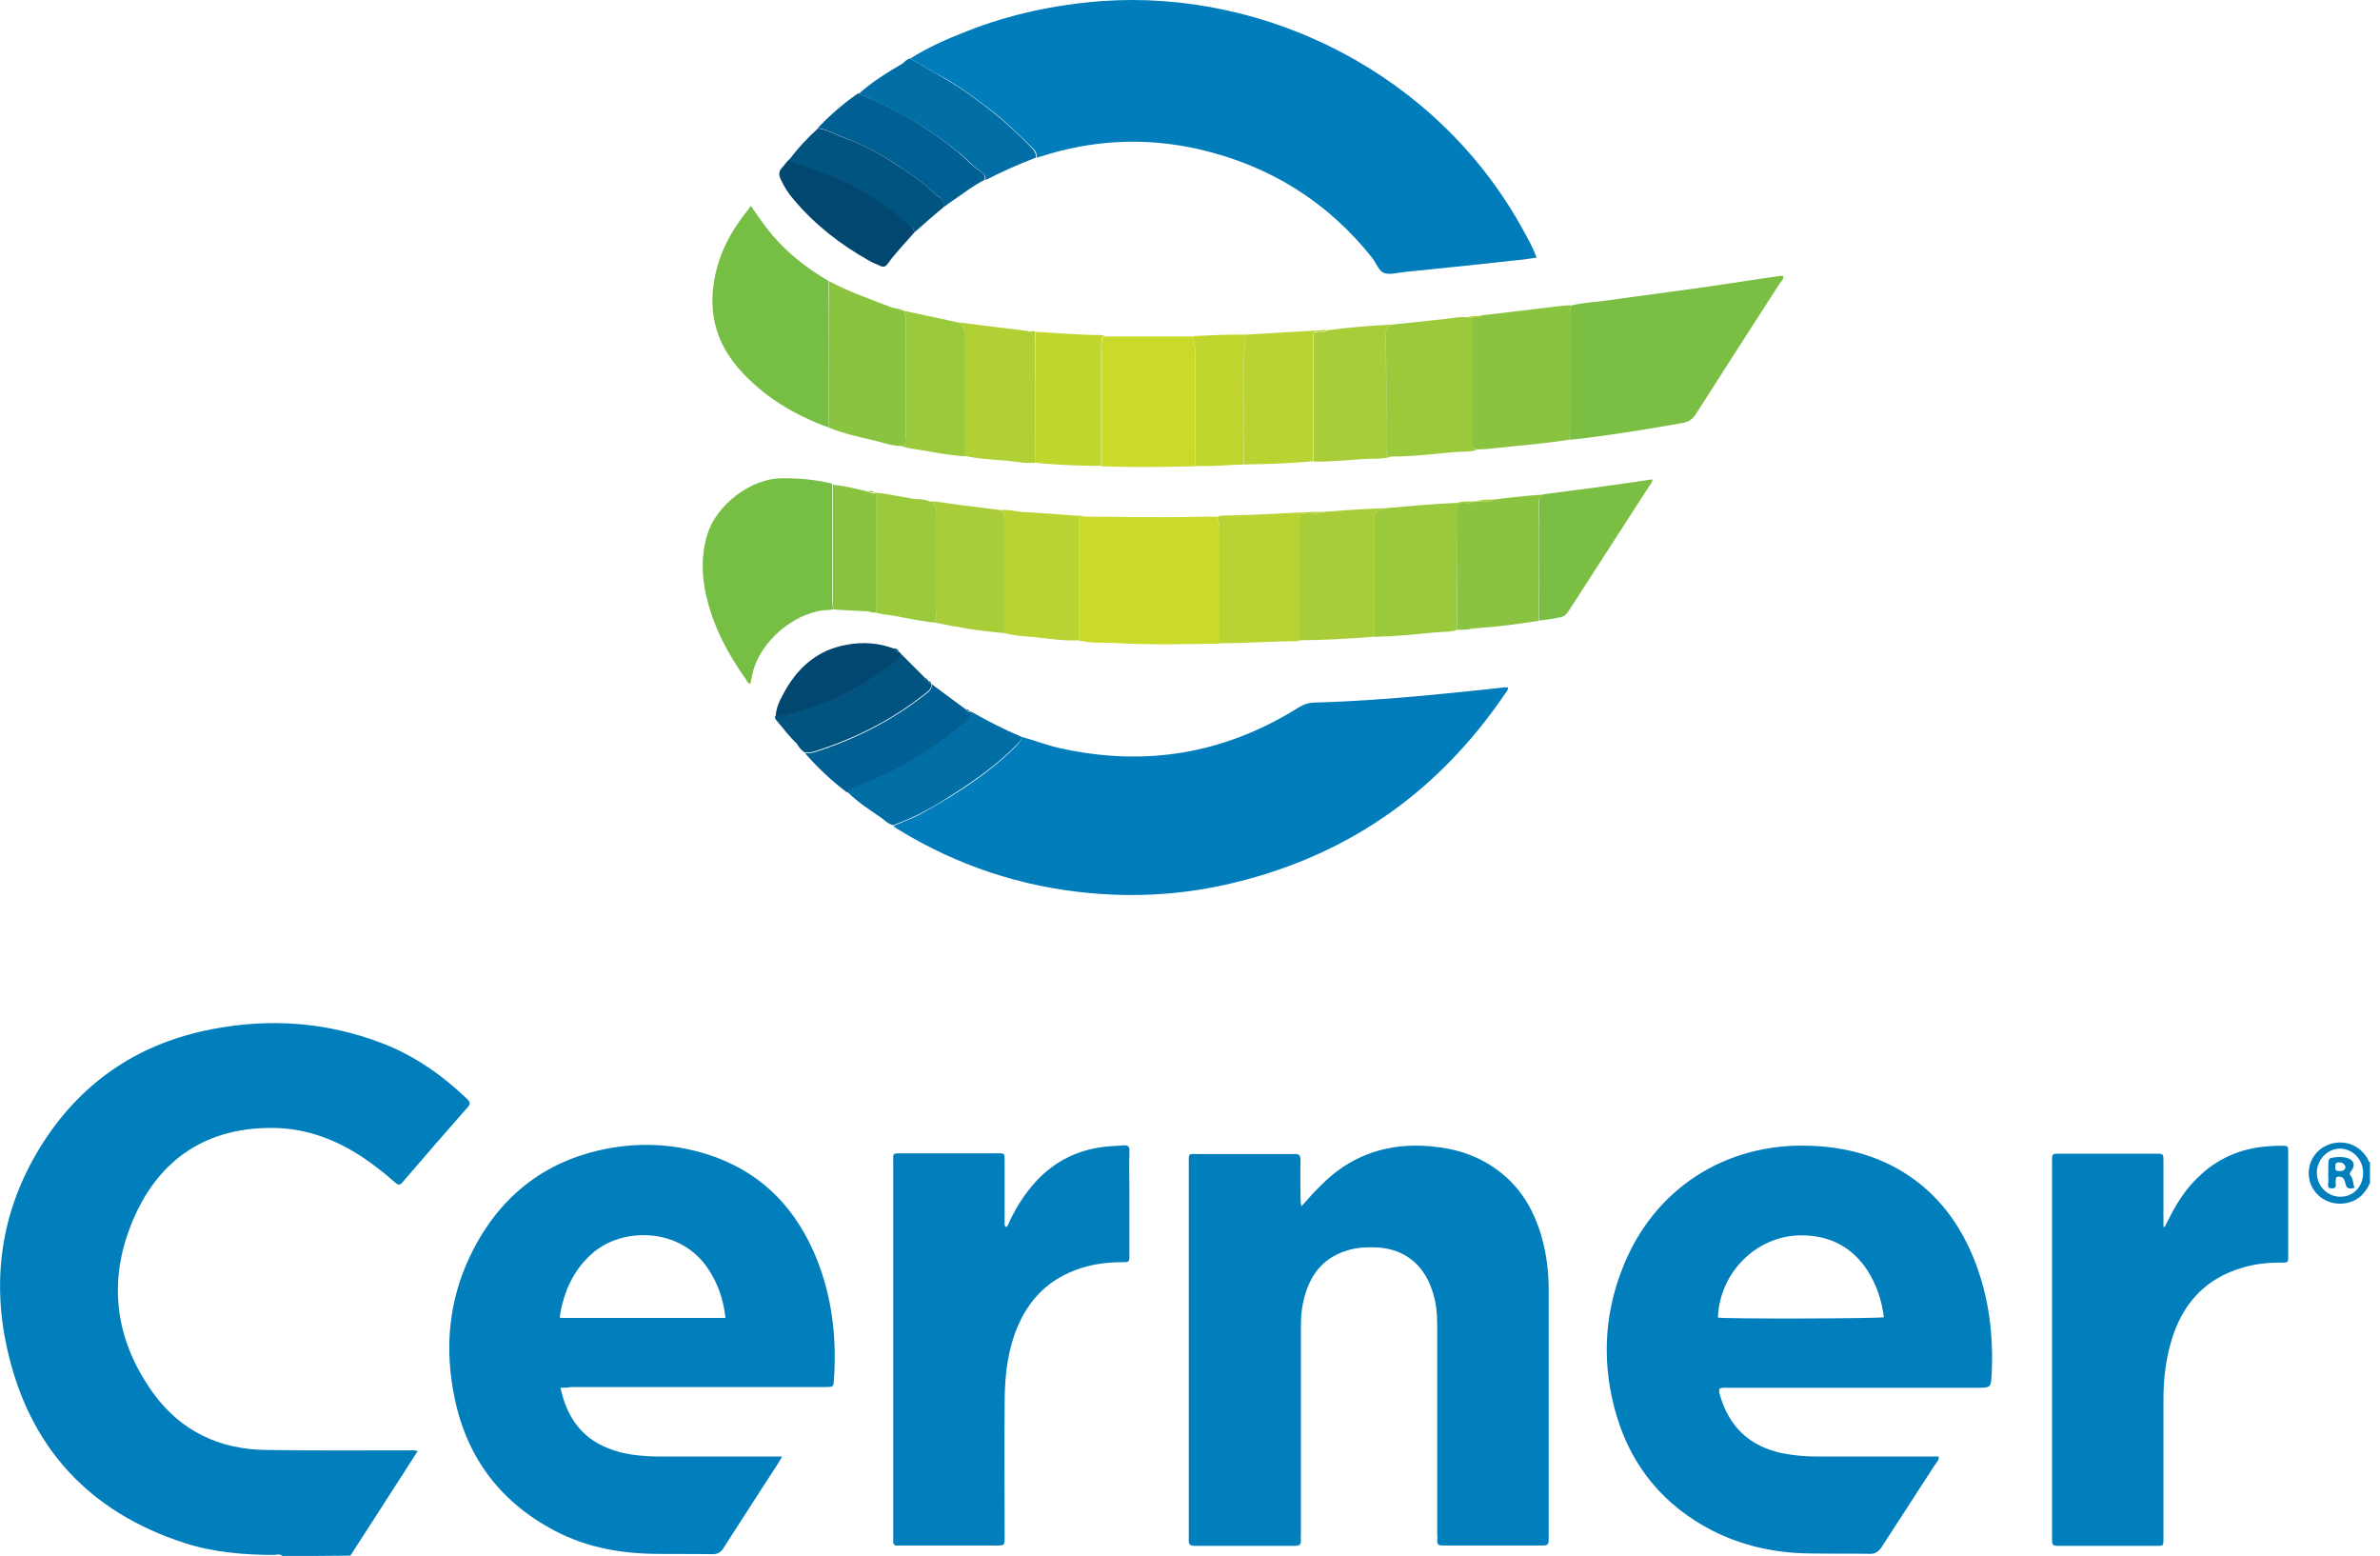 <?xml version="1.0" encoding="UTF-8"?> <svg xmlns="http://www.w3.org/2000/svg" width="153" height="100" viewBox="0 0 153 100" fill="none"><g clip-path="url(#clip0_5674_8490)"><path d="M18.154 99.999C17.991 99.837 17.805 99.93 17.619 99.93C15.666 99.93 13.713 99.767 11.852 99.162C5.691 97.163 1.855 92.978 0.46 86.677C-0.587 81.98 0.157 77.469 2.808 73.377C5.366 69.425 9.016 67.03 13.62 66.146C17.317 65.425 20.99 65.681 24.524 67.03C26.617 67.82 28.43 69.099 30.035 70.634C30.244 70.843 30.244 70.959 30.058 71.168C28.663 72.749 27.268 74.354 25.896 75.958C25.733 76.167 25.617 76.191 25.408 76.005C24.733 75.4 24.013 74.842 23.245 74.331C21.571 73.238 19.735 72.54 17.712 72.494C13.666 72.401 10.597 74.168 8.83 77.795C6.877 81.841 7.202 85.863 9.853 89.537C11.62 91.978 14.131 93.164 17.154 93.187C20.176 93.234 23.222 93.21 26.245 93.21C26.431 93.21 26.617 93.187 26.849 93.257C25.408 95.512 23.966 97.744 22.525 99.976C21.06 99.999 19.595 99.999 18.154 99.999Z" fill="#017EBC"></path><path d="M152.357 76.028C152.078 76.633 151.683 77.098 150.986 77.284C149.939 77.563 148.87 77.028 148.521 76.028C148.196 75.052 148.661 73.982 149.637 73.587C150.637 73.168 151.753 73.587 152.241 74.54C152.264 74.61 152.264 74.68 152.357 74.68C152.357 75.121 152.357 75.586 152.357 76.028ZM151.916 75.377C151.916 74.517 151.241 73.819 150.428 73.819C149.614 73.819 148.94 74.54 148.94 75.377C148.94 76.214 149.614 76.912 150.451 76.912C151.288 76.912 151.916 76.261 151.916 75.377Z" fill="#017EBC"></path><path d="M83.675 77.517C84.094 77.052 84.466 76.61 84.884 76.215C86.674 74.378 88.86 73.541 91.418 73.634C92.975 73.704 94.463 74.029 95.812 74.889C97.742 76.099 98.765 77.935 99.253 80.074C99.462 80.981 99.555 81.911 99.555 82.841C99.555 88.119 99.555 93.397 99.555 98.675C99.555 98.768 99.555 98.861 99.555 98.954C99.579 99.21 99.486 99.326 99.207 99.326C97.044 99.326 94.905 99.326 92.743 99.326C92.487 99.326 92.371 99.256 92.394 98.977C92.417 98.838 92.394 98.722 92.394 98.582C92.394 94.118 92.394 89.677 92.394 85.213C92.394 84.399 92.324 83.632 92.045 82.865C91.487 81.214 90.209 80.237 88.465 80.167C87.86 80.144 87.233 80.167 86.651 80.353C84.954 80.842 84.117 82.074 83.768 83.725C83.652 84.26 83.629 84.794 83.629 85.329C83.629 89.747 83.629 94.164 83.629 98.582C83.629 98.722 83.605 98.838 83.629 98.977C83.652 99.28 83.512 99.349 83.233 99.349C81.094 99.349 78.955 99.349 76.816 99.349C76.514 99.349 76.398 99.256 76.421 98.977C76.421 98.861 76.421 98.745 76.421 98.652C76.421 90.723 76.421 82.795 76.421 74.866C76.421 74.052 76.351 74.169 77.142 74.169C79.048 74.169 80.978 74.169 82.885 74.169C83.001 74.169 83.117 74.169 83.21 74.169C83.489 74.145 83.605 74.238 83.605 74.541C83.582 75.355 83.605 76.168 83.605 76.982C83.629 77.098 83.582 77.284 83.675 77.517Z" fill="#017EBC"></path><path d="M36.032 89.188C36.428 91.025 37.335 92.374 39.078 93.071C40.101 93.49 41.171 93.583 42.24 93.606C44.705 93.606 47.193 93.606 49.657 93.606C49.843 93.606 50.006 93.606 50.285 93.606C50.146 93.838 50.053 94.001 49.96 94.141C48.821 95.908 47.681 97.652 46.542 99.442C46.356 99.744 46.17 99.884 45.798 99.884C44.519 99.86 43.24 99.884 41.938 99.86C39.59 99.814 37.358 99.349 35.312 98.186C31.778 96.21 29.755 93.164 29.104 89.212C28.616 86.305 28.918 83.469 30.197 80.772C31.987 77.005 34.916 74.61 39.032 73.82C41.38 73.378 43.705 73.54 45.961 74.354C49.146 75.517 51.239 77.795 52.494 80.888C53.494 83.376 53.796 85.98 53.61 88.653C53.587 89.142 53.564 89.142 53.052 89.142C47.611 89.142 42.148 89.142 36.707 89.142C36.474 89.188 36.265 89.188 36.032 89.188ZM46.635 84.701C46.519 83.562 46.17 82.538 45.565 81.609C43.798 78.865 40.101 78.865 38.172 80.469C36.893 81.539 36.242 82.98 35.986 84.608C35.986 84.631 36.009 84.678 36.032 84.701C39.543 84.701 43.078 84.701 46.635 84.701Z" fill="#017EBC"></path><path d="M110.552 89.235C110.483 89.374 110.529 89.491 110.552 89.607C111.134 91.676 112.459 92.955 114.575 93.397C115.296 93.536 116.016 93.606 116.737 93.606C119.178 93.606 121.597 93.606 124.038 93.606C124.247 93.606 124.433 93.606 124.642 93.606C124.642 93.862 124.503 93.978 124.387 94.141C123.247 95.908 122.108 97.652 120.969 99.419C120.76 99.721 120.55 99.884 120.178 99.861C118.923 99.837 117.644 99.861 116.388 99.837C114.156 99.814 112.04 99.372 110.041 98.349C106.995 96.768 104.949 94.327 103.949 91.072C102.973 87.84 103.066 84.608 104.321 81.469C106.298 76.424 110.901 73.448 116.319 73.634C118.458 73.704 120.481 74.192 122.317 75.308C124.596 76.703 126.084 78.749 127.014 81.213C127.874 83.492 128.153 85.864 128.037 88.282C127.991 89.189 127.991 89.189 127.084 89.189C121.759 89.189 116.458 89.189 111.134 89.189C110.948 89.189 110.738 89.165 110.552 89.235ZM110.436 84.678C111.041 84.771 120.69 84.748 121.108 84.655C120.969 83.585 120.643 82.562 120.039 81.632C119.109 80.214 117.76 79.47 116.086 79.4C113.11 79.237 110.552 81.655 110.436 84.678Z" fill="#017EBC"></path><path d="M58.516 3.765C59.655 3.044 60.864 2.509 62.12 2.021C64.933 0.905 67.839 0.3 70.839 0.068C81.371 -0.676 92.369 4.718 97.879 14.716C98.205 15.297 98.53 15.879 98.786 16.553C98.019 16.692 97.251 16.739 96.507 16.832C94.415 17.064 92.322 17.274 90.253 17.483C89.835 17.529 89.37 17.669 88.998 17.553C88.649 17.436 88.486 16.948 88.253 16.623C85.37 12.972 81.627 10.647 77.116 9.601C73.675 8.81 70.257 8.973 66.886 10.066C66.793 10.089 66.7 10.112 66.63 10.136C66.677 9.833 66.537 9.647 66.328 9.461C65.537 8.694 64.747 7.904 63.863 7.206C62.864 6.439 61.864 5.671 60.771 5.044C59.98 4.625 59.26 4.183 58.516 3.765Z" fill="#017DBC"></path><path d="M65.68 47.36C66.47 47.569 67.238 47.872 68.028 48.058C73.539 49.313 78.677 48.476 83.467 45.477C83.816 45.268 84.141 45.151 84.559 45.151C87.047 45.082 89.535 44.896 92 44.663C93.581 44.5 95.139 44.361 96.72 44.175C96.789 44.175 96.859 44.175 96.929 44.175C96.975 44.361 96.836 44.454 96.766 44.57C92.372 51.034 86.396 55.172 78.724 56.87C75.887 57.498 73.027 57.66 70.144 57.404C65.657 57.009 61.471 55.614 57.635 53.243C57.565 53.196 57.495 53.126 57.426 53.08C57.961 52.847 58.495 52.661 59.007 52.406C59.704 52.034 60.355 51.638 61.03 51.243C62.611 50.267 64.099 49.197 65.401 47.872C65.54 47.686 65.68 47.569 65.68 47.36Z" fill="#017DBC"></path><path d="M139.172 78.842C139.242 78.679 139.335 78.516 139.405 78.377C139.893 77.377 140.498 76.424 141.311 75.657C142.52 74.471 144.008 73.82 145.682 73.68C146.008 73.657 146.31 73.634 146.636 73.634C147.101 73.634 147.101 73.634 147.101 74.099C147.101 75.564 147.101 77.028 147.101 78.493C147.101 79.168 147.101 79.842 147.101 80.493C147.101 81.19 147.171 81.144 146.496 81.144C145.729 81.144 144.985 81.237 144.241 81.446C141.753 82.144 140.265 83.818 139.567 86.236C139.219 87.445 139.079 88.677 139.079 89.933C139.079 92.862 139.079 95.815 139.079 98.745C139.079 99.396 139.126 99.349 138.498 99.349C136.498 99.349 134.476 99.349 132.476 99.349C131.918 99.349 131.918 99.349 131.918 98.814C131.918 90.746 131.918 82.678 131.918 74.634C131.918 74.145 131.918 74.145 132.406 74.145C134.476 74.145 136.545 74.145 138.591 74.145C139.079 74.145 139.079 74.145 139.079 74.68C139.079 75.912 139.079 77.121 139.079 78.354C139.079 78.516 139.079 78.703 139.079 78.865C139.102 78.842 139.126 78.842 139.172 78.842Z" fill="#017EBC"></path><path d="M64.676 78.865C64.839 78.749 64.862 78.563 64.932 78.423C65.443 77.377 66.071 76.424 66.908 75.61C68.117 74.447 69.536 73.843 71.186 73.68C71.535 73.657 71.884 73.634 72.233 73.61C72.535 73.587 72.628 73.703 72.605 74.006C72.581 74.936 72.605 75.866 72.605 76.796C72.605 78.075 72.605 79.353 72.605 80.632C72.605 81.12 72.605 81.12 72.116 81.12C71.093 81.12 70.07 81.26 69.117 81.632C67.141 82.376 65.908 83.817 65.211 85.794C64.699 87.258 64.583 88.77 64.583 90.304C64.56 93.048 64.583 95.792 64.583 98.558C64.583 98.628 64.583 98.698 64.583 98.791C64.583 99.326 64.583 99.326 64.025 99.326C62.002 99.326 59.98 99.326 57.957 99.326C57.887 99.326 57.817 99.326 57.724 99.326C57.515 99.349 57.399 99.256 57.422 99.047C57.422 98.93 57.422 98.814 57.422 98.721C57.422 90.723 57.422 82.748 57.422 74.75C57.422 74.075 57.329 74.122 58.05 74.122C60.049 74.122 62.026 74.122 64.025 74.122C64.606 74.122 64.583 74.075 64.583 74.657C64.583 75.982 64.583 77.284 64.583 78.609C64.583 78.679 64.56 78.772 64.676 78.865Z" fill="#017EBC"></path><path d="M101.041 19.622C101.832 19.436 102.622 19.413 103.413 19.297C105.505 18.994 107.598 18.739 109.691 18.436C111.248 18.204 112.806 17.971 114.364 17.739C114.457 17.716 114.55 17.739 114.643 17.739C114.666 17.948 114.527 18.064 114.434 18.181C112.62 20.994 110.807 23.807 109.016 26.621C108.807 26.946 108.551 27.109 108.203 27.179C106.226 27.527 104.25 27.853 102.274 28.109C101.785 28.178 101.32 28.225 100.832 28.271C100.972 28.062 100.925 27.853 100.925 27.62C100.925 25.179 100.925 22.761 100.925 20.32C100.925 20.087 100.902 19.831 101.041 19.622Z" fill="#7ABF43"></path><path d="M53.635 39.129C53.403 39.222 53.17 39.199 52.914 39.222C50.961 39.478 48.962 41.198 48.427 43.082C48.357 43.361 48.311 43.663 48.241 43.942C48.055 43.919 48.008 43.756 47.939 43.64C46.799 42.035 45.893 40.338 45.428 38.408C45.102 37.06 45.056 35.711 45.474 34.339C46.009 32.549 48.194 30.712 50.357 30.736C51.426 30.736 52.473 30.829 53.496 31.084C53.496 33.549 53.496 36.014 53.496 38.478C53.519 38.711 53.426 38.966 53.635 39.129Z" fill="#77BE44"></path><path d="M69.724 33.2C70.514 33.2 71.328 33.224 72.118 33.224C74.002 33.247 75.908 33.247 77.792 33.2C77.954 33.2 78.117 33.2 78.28 33.224C78.326 33.48 78.396 33.712 78.396 33.991C78.396 36.456 78.396 38.897 78.396 41.361C76.071 41.408 73.769 41.455 71.444 41.315C70.816 41.292 70.189 41.338 69.561 41.199C69.491 41.175 69.421 41.175 69.352 41.152C69.352 38.478 69.352 35.828 69.352 33.154C69.445 33.131 69.514 33.131 69.607 33.177C69.654 33.177 69.677 33.2 69.724 33.2Z" fill="#C9DA2B"></path><path d="M53.286 27.481C51.031 26.667 49.032 25.458 47.45 23.644C45.73 21.645 45.428 19.343 46.195 16.855C46.59 15.623 47.241 14.53 48.055 13.53C48.125 13.437 48.194 13.344 48.264 13.228C48.636 13.763 48.962 14.228 49.31 14.693C50.31 15.972 51.519 16.995 52.891 17.832C53.007 17.901 53.147 17.994 53.263 18.064C53.286 21.203 53.286 24.342 53.286 27.481Z" fill="#77BE44"></path><path d="M101.041 19.622C100.902 19.831 100.925 20.087 100.925 20.32C100.925 22.761 100.925 25.179 100.925 27.62C100.925 27.83 100.971 28.062 100.832 28.271C99.413 28.481 97.972 28.62 96.53 28.76C95.996 28.806 95.461 28.899 94.926 28.876C94.601 28.806 94.67 28.55 94.67 28.341C94.67 25.691 94.67 23.04 94.67 20.389C94.856 20.343 95.066 20.459 95.228 20.273C96.461 20.134 97.693 19.971 98.925 19.831C99.646 19.762 100.344 19.622 101.041 19.622Z" fill="#8AC340"></path><path d="M71.049 21.622C71.607 21.622 72.165 21.622 72.723 21.622C74.048 21.622 75.397 21.622 76.722 21.622C76.722 21.924 76.838 22.203 76.838 22.505C76.815 24.993 76.838 27.481 76.838 29.969C75.699 29.992 74.56 30.015 73.421 30.015C72.56 30.015 71.7 29.992 70.816 29.969C70.816 27.388 70.816 24.807 70.816 22.203C70.816 22.063 70.816 21.947 70.84 21.808C70.84 21.668 70.933 21.645 71.049 21.622Z" fill="#C9DA2B"></path><path d="M94.693 20.412C94.693 23.063 94.693 25.714 94.693 28.364C94.693 28.573 94.6 28.829 94.949 28.899C94.554 29.062 94.112 29.015 93.694 29.038C92.299 29.155 90.903 29.341 89.485 29.341C89.09 29.364 89.113 29.062 89.113 28.806C89.113 26.388 89.136 23.947 89.09 21.529C89.09 21.133 89.229 20.971 89.555 20.854C90.648 20.738 91.764 20.622 92.856 20.505C93.322 20.459 93.763 20.343 94.228 20.389C94.391 20.389 94.531 20.412 94.693 20.412Z" fill="#9BC93C"></path><path d="M53.285 27.48C53.285 24.342 53.285 21.203 53.285 18.064C54.587 18.762 55.959 19.227 57.331 19.761C57.47 19.808 57.61 19.808 57.773 19.854C57.842 19.947 57.912 19.947 58.005 19.947C58.028 19.947 58.075 19.947 58.098 19.971C58.238 20.18 58.214 20.389 58.214 20.622C58.214 23.109 58.214 25.597 58.214 28.085C58.214 28.225 58.214 28.341 58.191 28.48C58.168 28.62 58.075 28.643 57.959 28.666C57.354 28.666 56.796 28.457 56.238 28.318C55.238 28.085 54.238 27.876 53.285 27.48Z" fill="#8AC340"></path><path d="M93.672 40.478C93.23 40.641 92.765 40.594 92.3 40.641C90.975 40.757 89.65 40.92 88.324 40.92C88.324 38.478 88.324 36.037 88.324 33.572C88.324 32.875 88.324 32.875 88.952 32.712C88.975 32.712 88.975 32.689 88.999 32.666C90.556 32.526 92.114 32.387 93.695 32.317C93.742 32.317 93.765 32.34 93.811 32.34C93.672 32.782 93.695 33.247 93.695 33.712C93.672 35.967 93.672 38.223 93.672 40.478Z" fill="#9BC93C"></path><path d="M93.673 40.478C93.673 38.223 93.673 35.967 93.673 33.712C93.673 33.247 93.65 32.782 93.79 32.34C94.115 32.247 94.487 32.433 94.789 32.224C94.836 32.224 94.859 32.224 94.906 32.224C95.278 32.178 95.65 32.317 96.022 32.108C97.091 31.968 98.184 31.852 99.254 31.782C98.975 31.898 98.905 32.084 98.905 32.387C98.928 34.898 98.905 37.386 98.905 39.897C97.626 40.106 96.37 40.269 95.068 40.362C94.906 40.385 94.72 40.315 94.58 40.408C94.301 40.478 93.999 40.478 93.673 40.478Z" fill="#8AC340"></path><path d="M78.397 41.338C78.397 38.873 78.397 36.432 78.397 33.968C78.397 33.712 78.328 33.456 78.281 33.2C78.467 33.13 78.653 33.13 78.839 33.13C80.746 33.107 82.629 32.968 84.536 32.898C84.722 32.898 84.908 32.898 85.094 32.898C84.768 33.084 84.396 32.968 84.071 32.991C83.559 33.014 83.536 33.014 83.536 33.526C83.536 36.06 83.536 38.618 83.536 41.152C83.513 41.175 83.466 41.199 83.443 41.199C81.746 41.222 80.072 41.338 78.397 41.338Z" fill="#B9D332"></path><path d="M89.557 20.855C89.231 20.971 89.092 21.134 89.092 21.529C89.115 23.947 89.115 26.388 89.115 28.806C89.115 29.062 89.068 29.364 89.487 29.341C88.882 29.527 88.231 29.457 87.603 29.504C86.557 29.573 85.488 29.69 84.441 29.667C84.441 27.132 84.441 24.598 84.441 22.064C84.441 21.924 84.441 21.761 84.441 21.622C84.441 21.413 84.534 21.32 84.744 21.32C84.93 21.32 85.162 21.389 85.325 21.227C86.72 21.041 88.138 20.924 89.557 20.855Z" fill="#A8CD39"></path><path d="M83.535 41.152C83.535 38.618 83.535 36.06 83.535 33.526C83.535 33.014 83.535 33.014 84.07 32.991C84.419 32.968 84.767 33.084 85.093 32.898C86.395 32.805 87.697 32.689 88.999 32.666C88.976 32.689 88.976 32.689 88.953 32.712C88.325 32.875 88.325 32.875 88.325 33.572C88.325 36.014 88.325 38.455 88.325 40.92C86.721 41.059 85.139 41.129 83.535 41.152Z" fill="#A8CD39"></path><path d="M66.562 29.736C65.957 29.806 65.376 29.666 64.795 29.62C63.865 29.527 62.912 29.504 61.982 29.294C61.982 26.737 61.982 24.179 61.982 21.598C61.982 21.25 61.958 20.924 61.633 20.715C62.168 20.785 62.702 20.854 63.237 20.924C64.19 21.04 65.144 21.157 66.097 21.273C66.167 21.366 66.237 21.366 66.306 21.273C66.376 21.273 66.446 21.296 66.539 21.296C66.562 24.133 66.562 26.946 66.562 29.736Z" fill="#B0D036"></path><path d="M69.35 33.154C69.35 35.828 69.35 38.478 69.35 41.152C68.444 41.199 67.537 41.059 66.653 40.966C65.956 40.896 65.258 40.873 64.561 40.687C64.561 40.408 64.561 40.129 64.561 39.85C64.561 37.711 64.561 35.549 64.561 33.41C64.561 33.177 64.584 32.921 64.328 32.782C64.793 32.735 65.235 32.852 65.7 32.898C66.932 32.968 68.141 33.061 69.35 33.154Z" fill="#B9D332"></path><path d="M85.304 21.203C85.141 21.366 84.909 21.296 84.723 21.296C84.514 21.296 84.421 21.389 84.421 21.598C84.421 21.738 84.421 21.901 84.421 22.04C84.421 24.575 84.421 27.109 84.421 29.643C82.933 29.783 81.445 29.829 79.957 29.852C79.957 29.527 79.957 29.178 79.957 28.853C80.026 26.411 79.817 23.947 80.073 21.505C81.817 21.412 83.56 21.296 85.304 21.203Z" fill="#B9D332"></path><path d="M98.926 39.873C98.926 37.362 98.926 34.875 98.926 32.364C98.926 32.061 98.996 31.875 99.275 31.759C100.344 31.619 101.414 31.48 102.483 31.34C103.739 31.178 104.971 30.992 106.227 30.806C106.227 30.992 106.11 31.131 106.017 31.247C104.297 33.921 102.576 36.572 100.856 39.246C100.693 39.502 100.53 39.664 100.205 39.688C99.763 39.757 99.344 39.873 98.926 39.873Z" fill="#7ABF43"></path><path d="M66.562 29.736C66.562 26.923 66.562 24.133 66.562 21.319C67.818 21.389 69.074 21.505 70.329 21.529C70.562 21.529 70.817 21.505 71.05 21.598C70.934 21.622 70.841 21.645 70.817 21.784C70.817 21.924 70.794 22.04 70.794 22.18C70.794 24.761 70.794 27.341 70.794 29.945C69.399 29.922 67.981 29.899 66.562 29.736Z" fill="#C0D62F"></path><path d="M58.517 3.765C59.261 4.183 59.981 4.625 60.725 5.043C61.818 5.671 62.818 6.415 63.818 7.206C64.701 7.903 65.492 8.671 66.282 9.461C66.468 9.647 66.631 9.856 66.585 10.135C65.469 10.554 64.399 11.042 63.353 11.577C63.399 11.321 63.213 11.135 63.05 11.019C62.539 10.693 62.144 10.205 61.679 9.833C59.702 8.229 57.563 6.973 55.215 6.02C56.075 5.253 57.052 4.648 58.051 4.067C58.168 3.951 58.307 3.788 58.517 3.765Z" fill="#016EA6"></path><path d="M64.331 32.782C64.586 32.921 64.563 33.177 64.563 33.409C64.563 35.548 64.563 37.711 64.563 39.85C64.563 40.129 64.563 40.408 64.563 40.687C63.052 40.571 61.564 40.315 60.099 40.013C60.192 39.734 60.215 39.431 60.215 39.129C60.215 38.362 60.215 37.618 60.215 36.85C60.215 35.595 60.215 34.34 60.215 33.084C60.215 32.712 60.145 32.386 59.773 32.224C60.378 32.224 60.959 32.363 61.541 32.433C62.471 32.549 63.401 32.665 64.331 32.782Z" fill="#A8CD39"></path><path d="M61.658 20.738C61.96 20.947 62.007 21.273 62.007 21.622C62.007 24.179 62.007 26.737 62.007 29.317C61.053 29.271 60.123 29.085 59.193 28.922C58.775 28.852 58.356 28.829 57.961 28.666C58.077 28.643 58.193 28.597 58.193 28.48C58.193 28.341 58.217 28.225 58.217 28.085C58.217 25.597 58.217 23.11 58.217 20.622C58.217 20.389 58.24 20.18 58.1 19.971C59.286 20.227 60.472 20.482 61.658 20.738Z" fill="#9BC93C"></path><path d="M65.68 47.36C65.68 47.569 65.517 47.686 65.4 47.825C64.099 49.151 62.587 50.22 61.029 51.197C60.378 51.615 59.704 52.01 59.007 52.359C58.495 52.615 57.96 52.824 57.425 53.033C57.1 52.964 56.891 52.731 56.635 52.545C55.891 52.034 55.124 51.545 54.473 50.894C54.542 50.755 54.659 50.662 54.798 50.615C55.24 50.453 55.682 50.243 56.123 50.057C58.169 49.197 60.006 48.034 61.727 46.639C62.029 46.407 62.355 46.174 62.471 45.756C63.517 46.36 64.587 46.895 65.68 47.36Z" fill="#016EA6"></path><path d="M59.773 32.224C60.145 32.387 60.215 32.712 60.215 33.084C60.215 34.34 60.215 35.595 60.215 36.851C60.215 37.618 60.215 38.362 60.215 39.13C60.215 39.432 60.191 39.711 60.099 40.013C59.122 39.92 58.145 39.688 57.169 39.525C56.89 39.478 56.588 39.478 56.309 39.362C56.309 36.804 56.309 34.247 56.309 31.666C57.122 31.736 57.936 31.945 58.75 32.061C59.075 32.084 59.447 32.084 59.773 32.224Z" fill="#9BC93C"></path><path d="M55.167 5.997C57.515 6.927 59.677 8.206 61.63 9.81C62.095 10.206 62.491 10.671 63.002 10.996C63.188 11.112 63.351 11.275 63.304 11.554C62.514 11.949 61.84 12.507 61.096 12.996C60.933 13.089 60.816 13.251 60.63 13.298C60.654 12.972 60.561 12.717 60.235 12.577C60.166 12.531 60.096 12.461 60.026 12.391C59.375 11.74 58.584 11.229 57.84 10.717C56.678 9.926 55.446 9.275 54.12 8.787C53.609 8.601 53.12 8.299 52.562 8.229C53.376 7.392 54.213 6.648 55.167 5.997Z" fill="#016093"></path><path d="M62.469 45.802C62.376 46.221 62.027 46.453 61.725 46.686C60.004 48.081 58.167 49.243 56.121 50.103C55.679 50.29 55.238 50.499 54.796 50.662C54.656 50.708 54.517 50.801 54.47 50.941C53.471 50.197 52.564 49.336 51.75 48.406C51.936 48.406 52.122 48.406 52.308 48.36C54.912 47.546 57.307 46.337 59.469 44.64C59.678 44.477 59.934 44.314 59.888 43.965C60.632 44.523 61.376 45.058 62.12 45.616C62.143 45.709 62.236 45.732 62.329 45.756C62.352 45.756 62.399 45.802 62.469 45.802Z" fill="#016093"></path><path d="M58.772 14.948C58.191 15.623 57.563 16.25 57.052 16.971C56.912 17.157 56.773 17.18 56.587 17.087C56.354 16.971 56.099 16.901 55.889 16.762C54.053 15.739 52.402 14.46 51.03 12.833C50.681 12.437 50.402 11.996 50.193 11.531C50.053 11.252 50.053 10.996 50.286 10.763C50.449 10.601 50.565 10.368 50.774 10.229C50.89 10.368 51.053 10.415 51.216 10.461C51.681 10.624 52.169 10.763 52.634 10.926C54.82 11.717 56.75 12.926 58.493 14.414C58.586 14.576 58.772 14.716 58.772 14.948Z" fill="#024770"></path><path d="M80.071 21.506C79.815 23.947 80.024 26.388 79.954 28.853C79.954 29.178 79.954 29.527 79.954 29.853C78.908 29.876 77.885 29.992 76.839 29.946C76.839 27.458 76.839 24.97 76.839 22.482C76.839 22.18 76.723 21.901 76.723 21.599C77.839 21.552 78.955 21.482 80.071 21.506Z" fill="#C0D62F"></path><path d="M59.866 43.919C59.912 44.268 59.656 44.43 59.447 44.593C57.308 46.291 54.89 47.499 52.286 48.313C52.1 48.36 51.914 48.36 51.728 48.36C51.519 48.22 51.379 48.057 51.263 47.848L51.24 47.802C50.728 47.337 50.333 46.779 49.891 46.267C49.821 46.197 49.798 46.105 49.844 46.011C50.1 46.011 50.356 45.988 50.612 45.919C53.053 45.291 55.308 44.221 57.308 42.687C57.541 42.501 57.819 42.315 57.866 41.966C58.378 42.477 58.912 43.012 59.424 43.524C59.447 43.663 59.517 43.756 59.68 43.756V43.733C59.68 43.896 59.773 43.919 59.866 43.919Z" fill="#015380"></path><path d="M58.771 14.949C58.771 14.716 58.609 14.577 58.446 14.46C56.702 12.949 54.772 11.763 52.587 10.973C52.122 10.81 51.633 10.647 51.168 10.508C51.006 10.461 50.843 10.415 50.727 10.275C51.285 9.531 51.912 8.857 52.587 8.252C53.145 8.322 53.633 8.624 54.144 8.81C55.47 9.275 56.702 9.95 57.865 10.74C58.632 11.252 59.399 11.763 60.05 12.414C60.12 12.484 60.19 12.554 60.259 12.6C60.585 12.74 60.678 12.996 60.655 13.321C60.027 13.833 59.399 14.391 58.771 14.949Z" fill="#015380"></path><path d="M56.307 31.666C56.307 34.223 56.307 36.781 56.307 39.362C56.191 39.385 56.075 39.362 55.958 39.339C55.889 39.269 55.819 39.269 55.726 39.292C55.028 39.246 54.331 39.222 53.656 39.176C53.447 39.013 53.54 38.757 53.54 38.548C53.54 36.084 53.54 33.619 53.54 31.154C54.331 31.224 55.121 31.433 55.889 31.619C55.981 31.736 56.121 31.712 56.261 31.712C56.261 31.619 56.284 31.643 56.307 31.666Z" fill="#8AC340"></path><path d="M57.889 41.989C57.842 42.338 57.563 42.524 57.331 42.71C55.308 44.245 53.076 45.314 50.635 45.942C50.379 46.012 50.123 46.035 49.867 46.035C49.89 45.547 50.076 45.105 50.309 44.687C51.193 42.966 52.518 41.757 54.471 41.431C55.471 41.245 56.494 41.315 57.47 41.687C57.54 41.85 57.703 41.873 57.842 41.92C57.842 41.896 57.889 41.943 57.889 41.989Z" fill="#024770"></path><path d="M96.022 32.107C95.674 32.316 95.278 32.177 94.906 32.223C95.278 32.084 95.65 32.107 96.022 32.107Z" fill="#A8CD39"></path><path d="M94.788 32.224C94.486 32.433 94.114 32.27 93.788 32.34C93.742 32.34 93.718 32.317 93.672 32.317C94.044 32.2 94.416 32.224 94.788 32.224Z" fill="#A8CD39"></path><path d="M94.696 20.413C94.556 20.413 94.393 20.413 94.254 20.413C94.579 20.297 94.905 20.297 95.254 20.297C95.091 20.46 94.882 20.367 94.696 20.413Z" fill="#B0D036"></path><path d="M94.602 40.407C94.764 40.314 94.927 40.384 95.09 40.361C94.927 40.407 94.764 40.431 94.602 40.407Z" fill="#9BC93C"></path><path d="M57.798 41.897C57.658 41.85 57.495 41.827 57.426 41.664C57.612 41.664 57.728 41.734 57.798 41.897Z" fill="#015380"></path><path d="M56.216 31.643C56.076 31.643 55.96 31.689 55.844 31.55C55.983 31.55 56.123 31.55 56.216 31.643Z" fill="#9BC93C"></path><path d="M59.678 43.779C59.515 43.779 59.445 43.686 59.422 43.547C59.561 43.593 59.631 43.663 59.678 43.779Z" fill="#016093"></path><path d="M62.33 45.71C62.237 45.71 62.144 45.687 62.121 45.57C62.214 45.594 62.284 45.617 62.33 45.71Z" fill="#016EA6"></path><path d="M66.354 21.319C66.284 21.412 66.214 21.412 66.144 21.319C66.191 21.296 66.261 21.319 66.354 21.319Z" fill="#C0D62F"></path><path d="M59.866 43.919C59.773 43.919 59.68 43.872 59.68 43.756C59.773 43.779 59.842 43.826 59.866 43.919Z" fill="#016093"></path><path d="M58.006 19.948C57.913 19.948 57.82 19.948 57.773 19.855C57.843 19.855 57.936 19.878 58.006 19.948Z" fill="#9BC93C"></path><path d="M69.352 41.129C69.421 41.152 69.491 41.152 69.561 41.175C69.491 41.199 69.398 41.199 69.352 41.129Z" fill="#B9D332"></path><path d="M55.727 39.246C55.82 39.223 55.889 39.223 55.959 39.293C55.866 39.339 55.796 39.316 55.727 39.246Z" fill="#9BC93C"></path><path d="M51.238 47.825L51.285 47.872H51.238V47.825Z" fill="#016093"></path><path d="M69.722 33.201C69.675 33.201 69.652 33.178 69.606 33.178C69.652 33.154 69.698 33.178 69.722 33.201Z" fill="#B9D332"></path><path d="M62.468 45.802C62.398 45.802 62.351 45.779 62.328 45.709C62.398 45.709 62.444 45.732 62.468 45.802Z" fill="#016EA6"></path><path d="M151.358 76.33C151.009 76.447 150.823 76.377 150.777 76.051C150.754 75.935 150.707 75.842 150.661 75.749C150.567 75.633 150.405 75.586 150.265 75.633C150.126 75.679 150.172 75.819 150.149 75.912C150.126 76.075 150.265 76.377 149.916 76.377C149.521 76.377 149.707 76.051 149.684 75.865C149.661 75.47 149.684 75.075 149.684 74.703C149.684 74.517 149.754 74.424 149.94 74.4C150.242 74.354 150.521 74.331 150.823 74.4C151.312 74.517 151.451 74.865 151.149 75.261C151.056 75.377 151.009 75.447 151.126 75.563C151.288 75.796 151.265 76.075 151.358 76.33ZM150.777 74.982C150.707 74.772 150.544 74.703 150.358 74.703C150.102 74.703 150.126 74.889 150.126 75.052C150.126 75.261 150.265 75.261 150.428 75.261C150.614 75.261 150.777 75.191 150.777 74.982Z" fill="#017EBC"></path></g><defs><clipPath id="clip0_5674_8490"><rect width="152.353" height="100" fill="white"></rect></clipPath></defs></svg> 